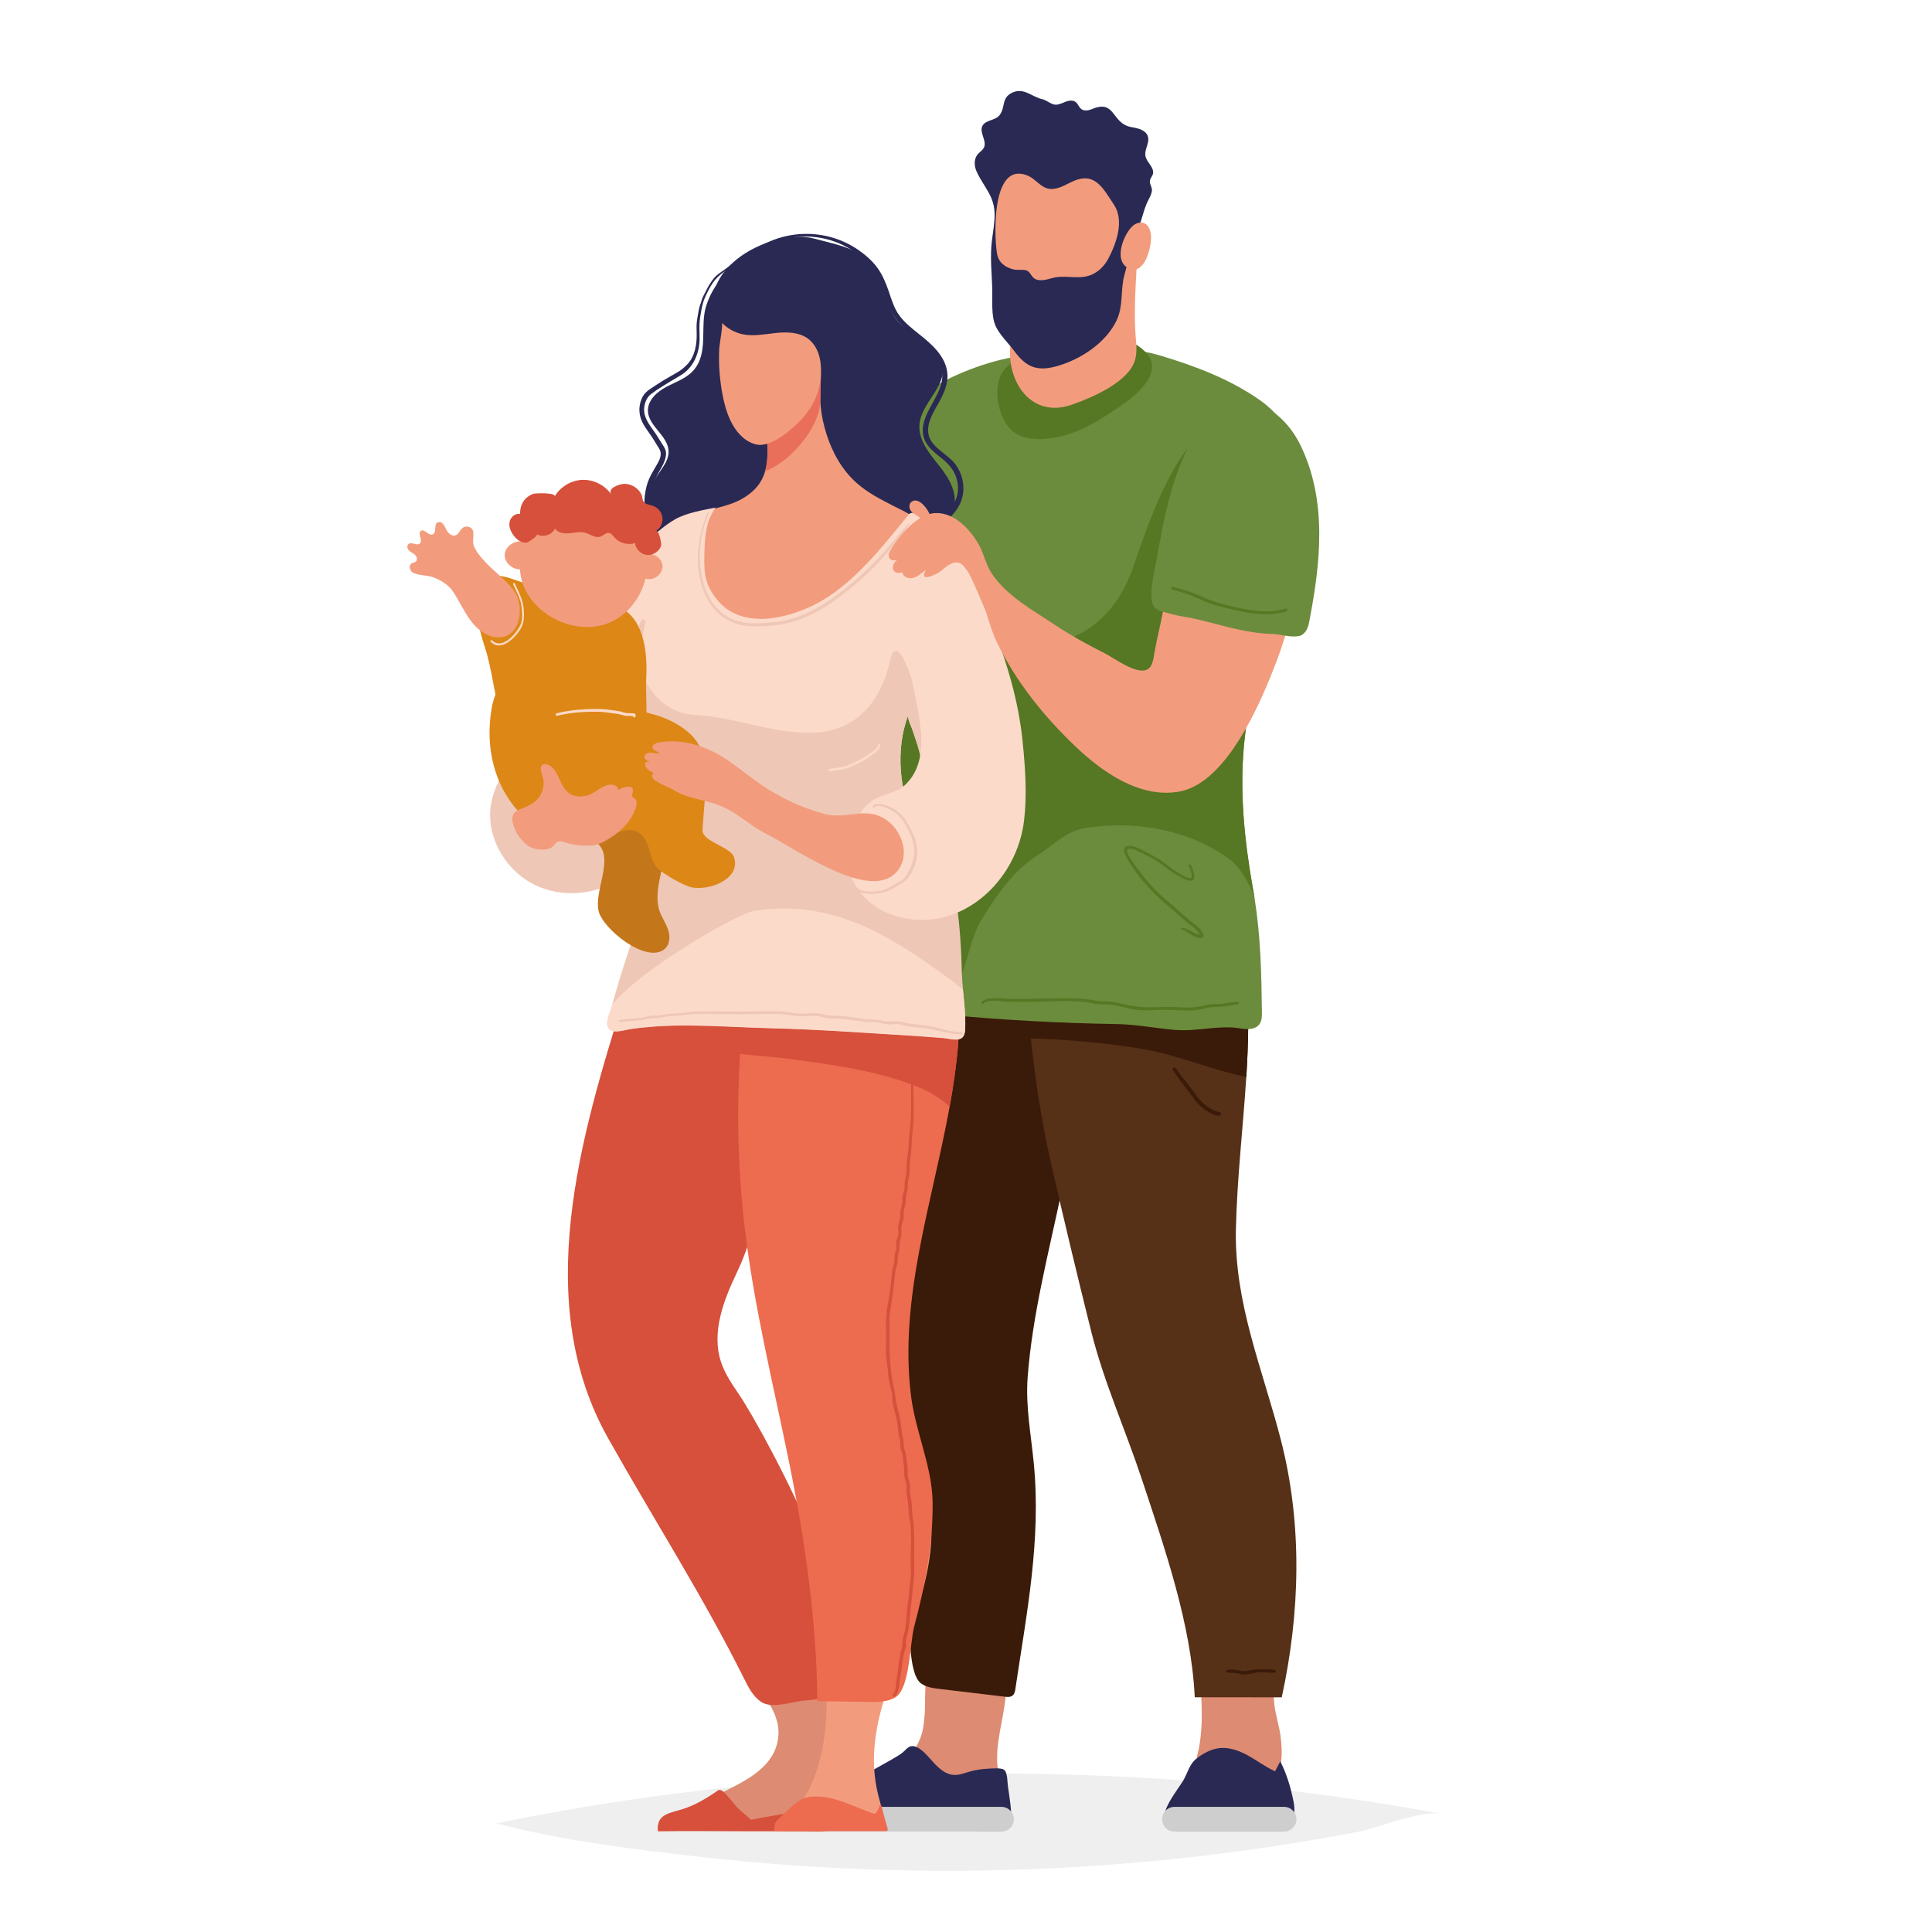 <svg xmlns="http://www.w3.org/2000/svg" xmlns:xlink="http://www.w3.org/1999/xlink" id="Layer_1" x="0px" y="0px" viewBox="0 0 300 300" style="enable-background:new 0 0 300 300;" xml:space="preserve"><style type="text/css">	.st0{fill:#EFEFEF;}	.st1{fill:#DD8B72;}	.st2{fill:#3A1A08;}	.st3{fill:#292954;}	.st4{fill:#CECECE;}	.st5{fill:#563017;}	.st6{fill:#6B8C3C;}	.st7{fill:#567723;}	.st8{fill:#F29C7D;}	.st9{fill:#EFC7B6;}	.st10{fill:#EA6F5B;}	.st11{fill:#D6503B;}	.st12{fill:#ED6B4E;}	.st13{fill:#FCDACA;}	.st14{fill:#DD8717;}	.st15{fill:#C4761A;}</style><g>	<path class="st0" d="M223.92,281.67c-3.38-0.63-9.73,2.14-13.19,2.8c-4.76,0.91-9.53,1.72-14.32,2.42   c-9.58,1.41-19.22,2.4-28.88,2.99c-19.33,1.16-38.76,0.68-58.01-1.46c-10.8-1.2-21.92-2.55-32.45-5.28   c36.5-7.59,75.85-9.51,112.95-6.15C201.39,278.01,212.71,279.57,223.92,281.67z"></path>	<g>		<g>			<path class="st1" d="M142.36,271.11c0.06-0.16,0.14-0.33,0.24-0.52c0.33-0.64,0.64-1.57,0.75-2.3c0.21-1.32,0.3-2.66,0.29-4     c-0.01-1.07,0.1-2.17,0.04-3.22c-0.1-1.69-0.64-3.23-0.42-4.95c0.24-1.89,1.24-3.79,2.97-4.58c1.31-0.59,2.8-0.49,4.23-0.38     c1.47,0.12,2.94,0.24,4.4,0.36c0.66,0.05,1.39,0.14,1.82,0.64c0.42,0.49,0.42,1.2,0.38,1.85c-0.2,3.68-0.57,7.36-1.11,11.02     c-0.5,3.34-1.59,6.94-0.9,10.32c0.38,1.81-0.16,1.27-1.32,1.07c-2.46-0.44-4.52,0.85-6.96-0.32c-1.28-0.62-2.36-1.57-3.42-2.55     C142.4,272.63,141.88,272.31,142.36,271.11z"></path>			<path class="st2" d="M158.02,140.65c0.19,0.08,0.38,0.16,0.56,0.25c5.45,2.51,7.66,9.11,8.43,14.63     c2.77,19.87-5.98,38.82-7.44,58.37c-0.33,4.46,0.53,8.9,0.96,13.35c1.15,12.01-1.11,23.21-2.86,34.98     c-0.05,0.38-0.13,0.79-0.42,1.04c-0.33,0.28-0.82,0.25-1.25,0.19c-3.36-0.4-6.72-0.8-10.08-1.2c-1.01-0.12-2.07-0.26-2.89-0.85     c-2.07-1.5-1.67-8.9-1.99-11.34c-0.6-4.59-1.2-9.17-1.8-13.76c-1.15-8.76-1.04-16.44-1.07-25.16     c-0.06-18.93-1.13-37.84-1.18-56.78c-0.01-4.7,0.19-9.94,3.55-13.22C144.77,136.98,152.96,138.48,158.02,140.65z"></path>			<path class="st3" d="M155.42,284.41c-10.88,0-21.77-0.05-32.65-0.06c-0.66,0-1.41-0.03-1.87-0.52c-2.11-2.22,6.66-4.97,8.04-5.62     c3.1-1.48,6.16-3.06,9.14-4.78c0.67-0.39,1.37-0.77,2-1.23c0.4-0.3,0.84-0.93,1.35-1.04c1.14-0.25,2.45,1.33,3.11,2.06     c0.98,1.11,2.12,2.32,3.59,2.39c0.79,0.04,1.54-0.25,2.3-0.48c0.98-0.29,1.99-0.44,3-0.49c0.56-0.02,2.05-0.19,2.51,0.19     c0.53,0.45,0.47,1.9,0.57,2.56c0.14,0.91,0.27,1.82,0.38,2.73c0.12,1.03,0.23,2.11-0.23,3.03     C156.39,283.72,155.95,284.12,155.42,284.41z"></path>			<path class="st4" d="M122.84,284.41h32.67c1.06,0,1.92-0.86,1.92-1.92l0,0c0-1.06-0.86-1.92-1.92-1.92h-32.67     c-1.06,0-1.92,0.86-1.92,1.92l0,0C120.92,283.55,121.78,284.41,122.84,284.41z"></path>			<path class="st1" d="M185.9,273.71c-0.25-0.63,0.18-1.72,0.28-2.26c0.21-1.22,0.34-2.45,0.4-3.68c0.16-3.18-0.29-6.36-0.16-9.55     c0.03-0.61,0.09-1.28,0.54-1.68c0.47-0.42,1.18-0.39,1.81-0.32c2.32,0.24,4.62,0.57,6.91,0.99c0.65,0.12,1.37,0.29,1.74,0.84     c0.26,0.39,0.29,0.89,0.3,1.36c0.05,1.78-0.03,3.64,0.18,5.4c0.19,1.55,0.7,3.07,0.92,4.62c0.26,1.82,0.71,6.61-1.91,6.91     c-1.74,0.2-2.47-0.74-3.76-1.61c-1.34-0.91-3.14-2.23-4.82-1.37c-0.36,0.18-0.66,0.46-1.01,0.64c-0.35,0.18-0.78,0.27-1.12,0.08     C186.06,273.98,185.96,273.86,185.9,273.71z"></path>			<path class="st5" d="M158.99,147.69c0.08,1.3,0.16,2.58,0.25,3.85c0.23,3.29,0.49,6.51,0.83,9.7c0.68,6.47,1.63,12.83,3.16,19.53     c1.98,8.67,4.05,17.33,6.21,25.96c1.98,7.93,5.3,15.21,7.87,22.98c3.54,10.69,7.68,22.53,8.21,33.84c4.5,0,9.01,0.01,13.51,0.01     c2.86-13.12,3.24-26.87-0.14-39.98c-2.82-10.94-7.24-21.22-6.98-32.71c0.18-7.93,1.11-15.74,1.61-23.6     c0.32-5.17,0.45-10.35,0.05-15.6c-0.04-0.55-0.09-1.11-0.15-1.66c-0.46-4.53-1.43-9.11-4.16-12.72     c-3.29-4.34-9.07-6.47-14.41-5.79c-0.04,0.01-0.08,0.01-0.12,0.01c-3.96,0.55-11.81,3.34-14.13,6.61     C158.7,140.8,158.78,144.39,158.99,147.69z"></path>			<path class="st3" d="M199.77,284.01c-0.2,0.16-0.41,0.29-0.64,0.4h-16.38c-0.74-0.17-1.37-0.49-1.72-1.03     c-1.24-1.95,1.93-5.48,2.82-7.11c0.59-1.09,0.9-2.36,1.87-3.14c0.96-0.77,2.17-1.46,3.4-1.65c1.61-0.26,3.23,0.32,4.66,1.11     c1.42,0.79,2.73,1.78,4.21,2.46c0.27-0.52,0.54-1.04,0.81-1.55c1,1.94,1.67,4.19,2.08,6.34c0.06,0.33,0.1,0.66,0.11,1     C201.01,282.03,200.68,283.26,199.77,284.01z"></path>			<path class="st4" d="M182.37,284.41h17.02c1.06,0,1.92-0.86,1.92-1.92l0,0c0-1.06-0.86-1.92-1.92-1.92h-17.02     c-1.06,0-1.92,0.86-1.92,1.92l0,0C180.45,283.55,181.31,284.41,182.37,284.41z"></path>			<g>				<path class="st2" d="M197.86,259.75c-0.7-0.01-1.39-0.08-2.09-0.08c-0.73-0.01-1.37,0.17-2.08,0.3c-0.34,0.06-0.66,0.03-1-0.03      c-0.4-0.08-0.79-0.16-1.2-0.18c-0.37-0.02-0.68,0.02-1.03-0.11c-0.14-0.05-0.14-0.23,0-0.28c1.12-0.42,2.29,0.34,3.43,0.05      c1.32-0.33,2.62-0.17,3.96-0.16C198.18,259.26,198.18,259.75,197.86,259.75L197.86,259.75z"></path>			</g>			<g>				<path class="st2" d="M153.6,259.34c-1.31-0.76-2.82-0.13-4.24-0.42c-0.62-0.13-1.18-0.39-1.83-0.38      c-0.68,0.01-1.28,0.39-1.96,0.4c-0.29,0-0.33-0.41-0.07-0.49c0.65-0.21,1.33-0.46,2.02-0.46c0.66-0.01,1.24,0.23,1.88,0.37      c1.52,0.33,3.05-0.32,4.48,0.51C154.21,259.03,153.92,259.52,153.6,259.34L153.6,259.34z"></path>			</g>			<path class="st2" d="M136.09,162.78c7.92-1.26,15.96-1.77,23.98-1.54c5.75,0.16,11.49,0.7,17.17,1.61     c5.25,0.85,10.92,3.27,16.29,4.39c0.32-5.17,0.45-10.35,0.05-15.6c-0.04-0.55-0.09-1.11-0.15-1.66c-0.29-0.1-0.59-0.19-0.88-0.27     c-3.99-1.13-8.22-1.05-12.37-0.84c-6.96,0.33-14.11,1.06-20.94,2.67C150.68,153.55,142.63,156.97,136.09,162.78z"></path>			<path class="st6" d="M200.81,76.36L200.81,76.36c-0.01,0.16-0.02,0.31-0.03,0.48c-0.31,5.71-1.53,11.26-2.93,16.78     c-1.86,7.36-4.01,14.68-4.7,22.25c-0.66,7.32,0.1,14.67,1.36,21.88c0.05,0.28,0.1,0.56,0.15,0.84c0.05,0.27,0.09,0.55,0.14,0.81     c0.96,6.07,1.07,11.52,1.15,17.76c0.01,0.65,0,1.35-0.38,1.87c-0.62,0.86-1.88,0.86-2.92,0.67c-3.16-0.59-6.78,0.51-10.16,0.23     c-3-0.25-6-0.86-9.01-0.91c-8.66-0.14-17.31-0.6-25.93-1.4c-6.94-0.64-14.37-3.12-15.87-10.95c-0.51-2.68,0.42-5.49,0.72-8.14     c0.51-4.39,0.16-8.71-0.05-13.11c-0.46-9.3,0.42-19.25-2.17-28.22c-2.45-8.47-2.78-16.4,1.74-24.38     c4.65-8.18,12.96-13.93,22-16.56c4.54-1.32,8.91-1.5,13.57-1.8c4.48-0.29,8.3-0.56,12.71,0.76c5.36,1.61,10.79,3.65,15.4,6.89     C200.95,65.9,201.13,70.13,200.81,76.36z"></path>			<g>				<path class="st2" d="M182.59,165.89c0.96,1.43,2.12,2.7,3.1,4.11c0.83,1.19,2.2,2.44,3.69,2.69c0.38,0.06,0.22,0.63-0.16,0.57      c-1.36-0.23-2.87-1.35-3.67-2.45c-1.13-1.56-2.37-3.04-3.43-4.65C181.93,165.87,182.4,165.61,182.59,165.89L182.59,165.89z"></path>			</g>			<g>				<path class="st7" d="M192.14,155.97c-0.72,0.08-1.43,0.21-2.14,0.31c-0.68,0.09-1.35,0.05-2.02,0.12      c-0.65,0.07-1.26,0.3-1.9,0.4c-0.63,0.1-1.26,0.12-1.89,0.11c-1.33-0.02-2.64-0.15-3.96-0.1c-1.33,0.05-2.66,0.16-3.97-0.03      c-1.44-0.21-2.85-0.79-4.3-0.81c-0.62-0.01-1.21,0.03-1.82-0.1c-0.76-0.16-1.51-0.29-2.28-0.34c-2.75-0.21-5.53,0.03-8.28,0.04      c-1.29,0-2.58,0.01-3.87-0.08c-0.89-0.07-2.34-0.32-3.04,0.38c-0.14,0.14-0.4-0.05-0.28-0.21c0.44-0.58,1.24-0.64,1.91-0.66      c0.89-0.02,1.77,0.11,2.66,0.11c2.95,0.01,5.88-0.1,8.83-0.1c1.35-0.01,2.7,0.05,4.02,0.32c0.83,0.17,1.57,0.15,2.41,0.18      c0.72,0.03,1.41,0.24,2.11,0.39c1.48,0.33,2.86,0.55,4.38,0.51c1.36-0.04,2.7-0.1,4.05-0.02c0.79,0.04,1.59,0.09,2.38,0.05      c0.82-0.04,1.56-0.27,2.36-0.42c0.69-0.13,1.4-0.08,2.1-0.14c0.86-0.09,1.71-0.26,2.56-0.36      C192.42,155.5,192.42,155.94,192.14,155.97L192.14,155.97z"></path>			</g>			<path class="st7" d="M200.81,76.36L200.81,76.36c-0.01,0.16-0.02,0.31-0.03,0.48c-0.31,5.71-1.53,11.26-2.93,16.78     c-1.86,7.36-4.01,14.68-4.7,22.25c-0.66,7.32,0.1,14.67,1.36,21.88c0.05,0.28,0.1,0.56,0.15,0.84c0.05,0.27,0.09,0.55,0.14,0.81     c-0.71-2.21-2.36-4.81-3.66-5.8c-2.05-1.56-4.35-2.77-6.77-3.64c-4.88-1.75-10.23-2.18-15.35-1.47     c-3.57,0.49-5.06,2.52-7.87,4.29c-0.01,0-0.01,0.01-0.01,0.01c-1.89,1.18-3.49,2.74-4.91,4.48c-1.48,1.8-2.75,3.79-3.96,5.8     c-2.11,3.51-2.35,9.79-5.49,12.42c-2.77,2.32-3.71-2.41-4.5-4.75c-4.34-12.93-9.49-26.44-5.51-40.37     c1.24-4.33,3.54-8.83,7.71-10.53c6.44-2.62,13.41,1.91,20.05-0.12c5.77-1.76,9.29-5.78,11.3-11.3c2.3-6.31,8.65-27.78,18.47-21.9     C198.01,68.74,199.93,72.3,200.81,76.36z"></path>			<g>				<path class="st7" d="M184.94,134.33c0.18,0.44,0.98,2.19,0.12,2.41c-0.58,0.14-1.41-0.38-1.89-0.64      c-0.62-0.33-1.24-0.71-1.8-1.15c-1.05-0.83-2.11-1.52-3.31-2.13c-0.42-0.21-0.85-0.42-1.28-0.61c-0.4-0.17-0.98-0.48-1.44-0.42      c-0.92,0.12,0.33,1.71,0.59,2.09c1.56,2.34,3.4,4.44,5.57,6.23c1.13,0.93,2.19,1.95,3.32,2.88c0.75,0.62,1.86,1.28,2.1,2.29      c0.03,0.14-0.04,0.27-0.18,0.31c-1.13,0.35-2.23-0.99-3.24-1.29c-0.16-0.05-0.1-0.28,0.07-0.25c0.5,0.08,0.94,0.32,1.38,0.54      c0.46,0.23,1.11,0.67,1.65,0.51c-0.06,0.1-0.12,0.21-0.18,0.31c-0.23-0.96-1.45-1.62-2.15-2.22c-1.05-0.9-2.06-1.86-3.14-2.74      c-2.15-1.76-4-3.85-5.51-6.18c-0.42-0.65-2.09-3.01-0.2-2.93c0.85,0.03,1.74,0.56,2.49,0.93c1.03,0.52,2.04,1.07,2.97,1.77      c0.81,0.62,1.57,1.22,2.46,1.72c0.42,0.23,0.91,0.52,1.39,0.59c0.44,0.07,0.32-0.3,0.27-0.69c-0.06-0.44-0.25-0.84-0.42-1.24      C184.52,134.22,184.85,134.13,184.94,134.33L184.94,134.33z"></path>			</g>			<g>				<path class="st7" d="M178.18,55.02c2.45,3.05-2.02,6.57-4.2,8.04c-3.51,2.37-6.61,4.41-10.93,5c-1.98,0.27-4.17,0.18-5.73-1.05      c-2.26-1.78-3.21-6.51-1.79-9c0.64-1.12,1.96-1.9,2.91-2.75c2.53-2.27,6.07-2.86,9.34-3.25      C171.08,51.59,175.94,52.23,178.18,55.02z"></path>				<g>					<path class="st8" d="M176.44,53.44c0.05,0.8,0.04,1.59-0.16,2.36c-0.94,3.52-6.76,5.96-9.81,7.03       c-6.8,2.41-10.73-4.48-9.37-10.42c0.79-3.46,2.93-6.47,5.28-9.14c2.03-2.3,4.26-4.41,6.16-6.82c1.67-2.11,2.42-5.11,4.77-6.66       c3.07-2.02,3.47,4.74,3.43,6.38c-0.12,5.47-0.81,10.76-0.38,16.28C176.4,52.79,176.42,53.12,176.44,53.44z"></path>					<path class="st3" d="M153.94,30.77c0.28,0.68,0.47,1.44,0.5,2.34c0.03,1.4-0.23,2.8-0.41,4.19c-0.33,2.64-0.01,5.13,0.05,7.76       c0.04,1.72-0.19,4.01,0.54,5.61c0.61,1.33,2.01,2.66,2.9,3.87c0.78,1.07,1.74,2.07,3,2.47c1.2,0.38,2.51,0.16,3.72-0.19       c3.59-1.04,7.5-3.58,9.16-7.1c1.05-2.23,0.57-4.67,1.18-6.95c0.7-2.62,1.36-5.24,2.34-7.77c0.5-1.28,0.74-2.69,1.39-3.92       c0.23-0.44,0.46-0.88,0.55-1.37c0.1-0.61-0.36-1.06-0.31-1.6c0.03-0.46,0.48-0.79,0.51-1.28c0.05-0.97-1.03-1.66-1.2-2.62       c-0.18-1.01,0.68-2.02,0.39-3.01c-0.29-0.96-1.46-1.28-2.45-1.44c-3.31-0.51-2.47-4.4-6.24-2.82       c-0.55,0.23-1.24,0.34-1.69-0.03c-0.35-0.29-0.48-0.78-0.83-1.06c-0.41-0.32-1.01-0.26-1.5-0.08       c-0.49,0.18-0.96,0.44-1.49,0.49c-0.74,0.06-1.46-0.69-2.21-0.86c-1.63-0.36-2.84-1.84-4.62-1.03       c-1.79,0.81-1.04,2.3-2.03,3.54c-0.67,0.83-2.19,0.7-2.65,1.66c-0.5,1.03,0.74,2.3,0.25,3.34c-0.21,0.43-0.66,0.68-0.97,1.05       c-0.59,0.7-0.57,1.75-0.21,2.58C152.31,28.16,153.33,29.31,153.94,30.77z"></path>					<path class="st8" d="M155,30.94c0.6-2.77,1.94-4.83,4.67-3.63c1.08,0.48,1.8,1.61,2.94,1.94c1.2,0.35,2.43-0.32,3.55-0.89       c3.75-1.91,4.97,0.64,6.83,3.45c1.62,2.47,0.36,5.98-0.89,8.35c-0.64,1.22-1.72,2.26-3.04,2.66c-1.92,0.58-3.81-0.2-5.79,0.39       c-0.71,0.21-1.46,0.4-2.18,0.24c-0.92-0.21-0.94-1.05-1.57-1.4c-0.46-0.26-1.52-0.07-2.08-0.2c-1.34-0.32-2.38-1.04-2.62-2.47       C154.57,38,154.34,34.03,155,30.94z"></path>					<path class="st8" d="M175.9,35.07c0.49-0.43,1.21-0.66,1.8-0.4c0.71,0.32,0.98,1.2,1.03,1.98c0.1,1.67-0.99,6.25-3.51,5       C172.84,40.47,174.46,36.35,175.9,35.07z"></path>				</g>			</g>		</g>		<g>			<path class="st9" d="M146.39,122.04c0.72-0.08,1.41-0.37,2.15-0.38c0.4-0.01,0.7,0.12,1.05,0.27c0.26,0.1,0.53,0.18,0.8,0.08     c0.14-0.05,0.12-0.26-0.03-0.27c-0.66-0.05-1.2-0.44-1.88-0.41c-0.71,0.03-1.38,0.3-2.08,0.38     C146.18,121.74,146.18,122.07,146.39,122.04L146.39,122.04z"></path>		</g>		<g>			<path class="st9" d="M148.96,122.27c-0.42,0.11-0.83,0.22-1.26,0.32c-0.2,0.05-0.38,0.08-0.55,0.18     c-0.14,0.08-0.26,0.22-0.4,0.29c-0.23,0.12-0.55,0.11-0.8,0.18c-0.26,0.08-0.51,0.19-0.68,0.4c-0.09,0.11-0.1,0.21-0.04,0.33     c0.27,0.61,1.46,0.6,2,0.69c0.46,0.08,0.87,0.25,1.29,0.44c0.29,0.14,0.55,0.3,0.79,0.53c0.2,0.18,0.39,0.34,0.65,0.41     c0.27,0.08,0.42-0.29,0.18-0.44c-0.26-0.16-0.43-0.39-0.66-0.57c-0.18-0.15-0.4-0.27-0.62-0.38c-0.38-0.19-0.8-0.39-1.22-0.49     c-0.37-0.08-0.75-0.12-1.12-0.18c-0.21-0.03-0.71-0.08-0.81-0.29c-0.01,0.11-0.03,0.23-0.04,0.33c0.33-0.42,0.93-0.24,1.35-0.48     c0.15-0.09,0.25-0.24,0.41-0.32c0.15-0.08,0.33-0.11,0.49-0.15c0.4-0.1,0.79-0.2,1.18-0.31     C149.44,122.71,149.3,122.18,148.96,122.27L148.96,122.27z"></path>		</g>		<g>			<path class="st9" d="M146.29,126.32c-0.38,0.16-0.77,0.3-1.18,0.4c-0.14,0.03-0.21,0.24-0.09,0.33c0.48,0.38,1.1,0.38,1.62,0.66     c0.46,0.25,0.83,0.86,1.39,0.87c0.08,0,0.14-0.12,0.08-0.18c-0.4-0.33-0.78-0.72-1.22-0.99c-0.49-0.29-1.13-0.28-1.59-0.64     c-0.03,0.11-0.05,0.22-0.09,0.33c0.42-0.1,0.83-0.24,1.23-0.4C146.71,126.58,146.56,126.21,146.29,126.32L146.29,126.32z"></path>		</g>		<g>			<path class="st9" d="M147.3,114.9c-0.44,0.12-2.49,0.32-2.1,1.17c0.29,0.64,1.63,0.71,2.19,0.85c0.7,0.17,1.4,0.42,2.08,0.66     c0.66,0.23,1.41,0.5,1.91,1.01c0.18,0.18,0.54,0.71,0.27,0.92c-0.3,0.22-1.21,0-1.56-0.01c-1.11-0.03-2.17,0.28-3.29,0.22     c-0.42-0.03-0.7,0.02-1.09,0.16c-0.45,0.16-0.89,0.01-1.33,0.2c-0.16,0.07-0.14,0.32,0,0.4c0.7,0.39,1.44,0.23,2.2,0.21     c1.03-0.04,2.13,0.28,3.14,0.5c0.94,0.21,1.85,0.43,2.73,0.85c0.66,0.31,1.48,0.59,1.8,1.31c0.1,0.22,0.41,0.05,0.37-0.16     c-0.13-0.68-0.81-1.03-1.38-1.3c-0.77-0.37-1.54-0.71-2.37-0.92c-1.06-0.27-2.15-0.49-3.23-0.66c-0.46-0.07-0.89-0.1-1.35-0.07     c-0.57,0.04-1.13,0.14-1.67-0.16c0,0.13,0,0.26,0,0.4c0.36-0.16,0.79-0.01,1.18-0.14c0.62-0.21,1.05-0.12,1.68-0.12     c1.02-0.01,1.98-0.31,3.01-0.25c0.56,0.03,1.6,0.25,1.67-0.52c0.05-0.5-0.2-0.92-0.55-1.25c-0.9-0.82-2.25-1.18-3.38-1.57     c-0.54-0.18-1.11-0.29-1.65-0.44c-0.23-0.07-0.61-0.14-0.79-0.29c-0.06-0.05-0.08-0.03-0.05,0.07c0.06-0.03,0.12-0.07,0.18-0.09     c0.51-0.08,1.05-0.26,1.56-0.38C147.82,115.38,147.67,114.81,147.3,114.9L147.3,114.9z"></path>		</g>		<g>			<path class="st9" d="M76.1,126.25c-0.12,4.65,2.82,9.18,7.01,11.19c4.2,2.02,9.42,1.54,13.32-1c2.46-1.61,4.53-4.39,4.02-7.29     c-0.36-2.07-1.93-3.7-3.52-5.08c-2.93-2.56-9-8.06-13.18-7.89C79.29,116.37,76.19,122.34,76.1,126.25z"></path>			<path class="st3" d="M106.83,83.45c0.96,0.21,1.95,0.31,2.98,0.46c1.2,0.17,2.32,0.78,3.49,0.93c3.21,0.4,4.67-3.91,5.64-6.3     c3.02-7.43,3.7-15.55,4.11-23.48c0.22-4.2,1.68-11.67-3.12-13.96c-1.07-0.51-2.32-0.57-3.49-0.35c-3.48,0.64-5.77,3.55-6.79,6.77     c-1.02,3.23,0.46,7.29-2.01,10.04c-1.1,1.22-2.75,1.76-4.2,2.53s-2.88,2.08-2.83,3.72c0.07,2.34,3.03,3.79,3.2,6.13     c0.14,2.03-1.86,3.52-2.6,5.42c-1.06,2.71,0.75,5.88,3.31,7.26C105.28,83.03,106.05,83.28,106.83,83.45z"></path>			<g>				<path class="st3" d="M114.53,40.37c-0.69,0.48-1.34,1-2.02,1.49c-0.55,0.4-1.2,0.79-1.64,1.32c-0.47,0.57-0.87,1.23-1.2,1.89      c-0.16,0.33-0.33,0.66-0.5,0.98c-0.19,0.38-0.25,0.76-0.4,1.15c-0.29,0.74-0.36,1.56-0.51,2.33c-0.14,0.77-0.1,1.57-0.08,2.34      c0.03,1.58-0.27,3.42-1.38,4.62c-0.51,0.55-1,0.98-1.67,1.35c-0.73,0.41-1.45,0.84-2.17,1.26c-0.66,0.4-1.28,0.83-1.93,1.25      c-0.57,0.36-1.07,0.84-1.35,1.47c-0.63,1.39-0.49,2.83,0.26,4.12c0.38,0.66,0.86,1.26,1.28,1.9c0.4,0.59,0.74,1.22,1.13,1.82      c0.48,0.75,0.18,1.52-0.22,2.26c-0.44,0.8-0.94,1.54-1.31,2.38c-0.37,0.81-0.57,1.68-0.68,2.56c-0.31,2.25,0.52,4.73,2.04,6.38      c0.27,0.29,0.58,0.57,0.96,0.68c0.38,0.11,0.86-0.01,1.05-0.36c0.17-0.31,0.08-0.7-0.08-1.03c-0.42-0.91-1.19-1.59-1.85-2.35      c-1.41-1.63-1.5-3.58-0.64-5.51c0.33-0.73,0.71-1.41,1.11-2.1c0.35-0.62,0.65-1.32,0.69-2.04c0.03-0.59-0.25-1.08-0.57-1.54      c-0.4-0.59-0.74-1.22-1.15-1.81c-0.89-1.27-1.93-2.49-1.63-4.14c0.13-0.73,0.44-1.41,1.05-1.87c0.6-0.45,1.24-0.88,1.88-1.27      c0.69-0.41,1.35-0.85,2.05-1.24c0.6-0.34,1.18-0.68,1.67-1.17c1.04-1.02,1.59-2.3,1.82-3.72c0.12-0.73,0.1-1.45,0.08-2.19      c-0.03-0.83-0.02-1.62,0.12-2.45c0.15-0.91,0.29-1.86,0.64-2.72c0.34-0.85,0.79-1.71,1.29-2.47c0.48-0.71,1.06-1.22,1.75-1.73      c0.74-0.54,1.46-1.14,2.2-1.68C114.75,40.46,114.64,40.3,114.53,40.37z"></path>			</g>			<g>				<path class="st3" d="M115.79,40.23c4.31-3.85,10.79-4.65,15.84-1.78c1.31,0.74,2.54,1.72,3.53,2.86      c0.87,1.01,1.46,2.17,1.91,3.42c0.44,1.22,0.77,2.51,1.35,3.66c0.6,1.19,1.54,2.16,2.54,3.02c1.87,1.62,4.28,3.09,5.12,5.55      c1.08,3.15-1.87,5.74-2.62,8.6c-0.3,1.14-0.23,2.32,0.42,3.33c0.57,0.9,1.45,1.56,2.27,2.21c0.99,0.79,1.83,1.67,2.28,2.88      c0.41,1.11,0.45,2.36,0.03,3.49c-0.53,1.37-1.7,2.28-2.51,3.46c-0.77,1.13-1.06,2.42-1.05,3.78c0.01,1.39,0.31,2.75,0.49,4.13      c0.19,1.53,0.13,2.95-0.41,4.4c-0.11,0.29-0.21,0.62-0.37,0.89c-0.18,0.29-0.4,0.51-0.55,0.82c-0.23,0.51,0.55,0.89,0.79,0.38      c0.14-0.3,0.38-0.53,0.55-0.82c0.18-0.3,0.28-0.65,0.4-0.97c0.28-0.74,0.49-1.51,0.55-2.31c0.11-1.43-0.14-2.84-0.35-4.24      c-0.21-1.41-0.41-2.93,0.04-4.31c0.49-1.5,1.77-2.43,2.61-3.7c1.4-2.12,1.2-4.87-0.3-6.89c-1.29-1.74-4.22-2.75-4.24-5.23      c-0.01-1.61,0.97-3.08,1.72-4.44c0.75-1.38,1.44-2.9,1.27-4.51c-0.27-2.62-2.46-4.5-4.39-6.03c-1.09-0.87-2.21-1.75-3.05-2.88      c-0.85-1.14-1.23-2.54-1.69-3.86c-0.43-1.22-0.92-2.43-1.68-3.49c-0.85-1.19-2.02-2.18-3.23-2.99      c-4.79-3.18-11.15-3.12-15.9,0.14c-0.55,0.38-1.06,0.79-1.54,1.24C115.48,40.14,115.67,40.34,115.79,40.23L115.79,40.23z"></path>			</g>			<path class="st3" d="M110.86,47.74c0.64,4.04,5.67,4.7,9.05,4.34c0.69-0.08,1.38-0.17,2.07-0.23c0.6-0.05,1.28-0.14,1.85,0.11     c1.05,0.47,1.97,1.25,2.6,2.23c1.06,1.65,1.07,3.63,0.94,5.51c-0.14,2.04-0.36,4.09-0.31,6.14c0.04,2.04,0.37,4.07,1.26,5.93     c1.69,3.51,4.7,6.29,7.71,8.69c1.57,1.26,3.26,2.39,4.69,3.81c1.77,1.76,3.38,3.94,4.37,6.25c0.18-1.2,0.09-2.52-0.05-3.72     c-0.13-1.04-0.45-2.23-0.07-3.24c0.65-1.72,2.43-2.82,3.05-4.54c0.83-2.3-0.64-4.76-2.17-6.67c-1.52-1.91-3.28-4.02-3.08-6.46     c0.28-3.27,4.05-5.72,3.63-8.98c-0.23-1.83-1.76-3.21-3.29-4.24c-1.53-1.03-3.24-1.95-4.23-3.51c-0.96-1.51-1.1-3.39-1.69-5.08     c-1.8-5.21-6.2-5.82-10.76-7.03c-4.03-1.07-9.55,0.94-12.57,3.68C111.29,43.04,110.49,45.46,110.86,47.74z"></path>			<path class="st8" d="M141.15,88.45c-4.5,6.7-13.63,10.2-18.93,16.49c-3.04,3.61-7.03,7.28-11.73,6.84     c-4.61-0.43-8-4.92-8.75-9.49c-0.69-4.21,1.22-7.8,1.15-11.83c-0.04-2.5-1.44-4.22-0.17-6.8c2.17-4.43,7.93-4.03,11.82-5.85     c1.57-0.74,3.01-1.87,3.79-3.41c0.19-0.38,0.35-0.78,0.47-1.19c0.3-1,0.4-2.09,0.39-3.23c-0.03-2.82-0.78-5.94-1.07-8.73     c-0.1-0.94-0.14-1.85-0.09-2.7c0.01-0.1,0.01-0.21,0.03-0.3c0.16-1.39,0.7-2.76,1.46-3.93c0.62-0.96,1.54-2.07,2.73-2.28     c1.3-0.23,2.35,0.93,2.77,2.04c0.29,0.77,0.91,1.26,1.35,1.94c0.32,0.49,0.58,1,0.77,1.56c0.2,0.56,0.27,0.94,0.25,1.56     c-0.02,1.31-0.08,2.61,0.04,3.91c0.14,1.5,0.46,2.95,0.92,4.39c0.9,2.85,2.42,5.55,4.65,7.54c1.72,1.54,3.81,2.6,5.87,3.65     c2.09,1.07,3.94,1.66,4.32,4.26C143.46,84.82,142.34,86.97,141.15,88.45z"></path>			<path class="st10" d="M124.36,68.93c-0.68,0.82-1.41,1.54-2.1,2.13c-0.85,0.71-2.13,1.62-3.47,2.14c0.3-1,0.4-2.09,0.39-3.23     c-0.03-2.82-0.78-5.94-1.07-8.73c0.05-0.07,0.09-0.14,0.14-0.2c1.72-2.56,4.03-4.18,7.18-4.25c0.68-0.01,1.46,0.09,1.82,0.66     c0.25,0.38,0.24,0.87,0.21,1.33c-0.08,1.79,0.11,3.7-0.41,5.43C126.52,65.95,125.52,67.54,124.36,68.93z"></path>			<path class="st8" d="M124.72,64.82c-1.41,1.61-4.95,4.78-7.31,4.19c-0.81-0.2-1.55-0.61-2.16-1.17     c-2.14-1.95-2.88-5.19-3.29-7.93c-0.01-0.03-0.01-0.08-0.01-0.11c-0.1-0.68-0.17-1.35-0.22-2.01c-0.05-0.64-0.08-1.27-0.08-1.91     c-0.01-0.62,0.01-1.23,0.04-1.85c0.02-0.44,0.61-3.7,0.4-3.92c0.87,0.91,2.02,1.54,3.25,1.8c1.71,0.35,3.46-0.03,5.19-0.21     s3.63-0.12,5.01,0.94c1.13,0.88,1.73,2.32,1.88,3.75C127.76,59.57,126.83,62.42,124.72,64.82z"></path>			<g>				<path class="st9" d="M106.71,81.17c-0.42,0.65-0.98,1.17-1.31,1.88c-0.32,0.69-0.57,1.38-0.79,2.1      c-0.24,0.8-0.42,1.61-0.62,2.42c-0.15,0.62-0.27,1.43-0.68,1.94c0.1,0.03,0.19,0.05,0.28,0.08c-0.01-0.08-0.03-0.15-0.05-0.23      c-0.03-0.1-0.17-0.1-0.21,0c-0.02,0.08-0.05,0.15-0.07,0.23c-0.04,0.13,0.13,0.28,0.25,0.19c0.4-0.31,0.51-1.02,0.63-1.48      c0.2-0.83,0.33-1.67,0.55-2.49c0.24-0.85,0.49-1.68,0.84-2.49c0.34-0.77,0.9-1.34,1.35-2.04      C106.98,81.16,106.78,81.05,106.71,81.17L106.71,81.17z"></path>			</g>			<g>				<path class="st9" d="M110.35,79.53c-0.58,1.32-1.02,2.75-1.27,4.17c-0.24,1.35-0.32,2.73-0.22,4.09      c0.2,2.58,1.04,5.27,2.95,7.11c0.95,0.92,2.14,1.57,3.42,1.89c1.04,0.27,2.13,0.31,3.19,0.27c0.99-0.04,2-0.11,2.99-0.25      c3.9-0.57,7.33-2.77,10.35-5.17c1.85-1.46,3.58-3.03,5.16-4.77c0.78-0.86,1.54-1.74,2.26-2.65c0.74-0.93,1.49-1.85,2.14-2.84      c0.05-0.08-0.06-0.16-0.13-0.1c-1.37,1.46-2.6,3.06-3.95,4.54c-1.35,1.48-2.78,2.9-4.31,4.21c-2.88,2.45-6.07,4.81-9.75,5.88      c-0.91,0.26-1.83,0.44-2.77,0.52c-1.05,0.09-2.1,0.18-3.15,0.17c-1.59-0.03-3.12-0.42-4.41-1.35c-2.1-1.5-3.17-4.05-3.56-6.52      c-0.23-1.46-0.24-2.97-0.07-4.44c0.09-0.72,0.22-1.44,0.42-2.13c0.23-0.84,0.51-1.72,0.85-2.51      C110.54,79.52,110.4,79.43,110.35,79.53L110.35,79.53z"></path>			</g>			<path class="st1" d="M116.77,231.61c-1.13-0.41-2.34-0.54-3.53-0.28c-2.68,0.59-4.63,3.11-5.21,5.79     c-0.57,2.68,0.01,5.49,0.95,8.06c1.8,4.94,4.86,9.32,7.14,14.06c1.75,3.63,5.47,6.62,4.65,11.05c-0.83,4.5-5.59,6.5-9.25,8.36     c-1.73,0.87-3.54,1.59-5.28,2.2c-2.04,0.72-4.33,0.7-4.09,3.46h26.22c0.07-0.05,0.11-0.13,0.12-0.22c0.07-0.96-0.08-2-0.16-2.92     c-0.29-3.53-0.76-7.48-0.05-10.98c0.53-2.62,1.33-4.39,1.15-7.18c-0.46-7.11-3.01-14.17-5.19-20.89     c-0.87-2.7-1.78-5.46-3.57-7.66C119.67,233.2,118.29,232.16,116.77,231.61z"></path>			<path class="st11" d="M126.92,284.4c-0.72,0.01-1.55-0.05-2.42-0.05h-8.95c-4.46,0-8.94-0.08-13.38,0.01     c-0.27-2.82,2.03-2.79,4.09-3.51c1.7-0.59,3.27-1.51,4.76-2.51c0.45-0.3,0.57-0.53,1.02-0.32c0.36,0.17,0.74,0.7,1.02,0.98     c0.61,0.63,1.11,1.43,1.76,2c0.59,0.53,1.21,1.03,1.8,1.59c4.09-0.83,8.23-1.46,12.38-1.89     C130.11,283.95,128.92,284.4,126.92,284.4z"></path>			<path class="st11" d="M121.03,162.2c0.12,4.29,0.65,8.11-0.44,12.53c-1.96,7.94-2.67,15.51-6.22,22.98     c-2.05,4.3-3.9,9.19-2.43,13.72c0.59,1.82,1.67,3.42,2.75,5c3.98,5.87,23.48,41.57,14.02,46.78c-1.15,0.64-2.5,0.74-3.81,0.85     c-2.02,0.16-5,1.38-6.75,0.18c-1.22-0.83-1.93-2.21-2.58-3.53c-6.4-12.83-14.09-24.83-21.13-37.36     c-11.95-21.24-4.33-46.77,2.55-68.69c1.44-4.57,3.16-9.31,6.77-12.46c4.46-3.9,11.54-3.77,14.84,1.39     c2.95,4.62,2.47,11.49,2.43,16.72C121.01,160.95,121.01,161.58,121.03,162.2z"></path>			<g>				<path class="st8" d="M137.76,227.8c-0.29-0.05-0.6-0.09-0.92-0.12c-2.8-0.23-5.68,1.07-7.35,3.34      c-1.67,2.28-2.06,5.23-2.29,8.05c-0.87,11.03,2.8,22.92,0.25,33.63c-0.35,1.46-0.84,2.88-1.41,4.27      c-0.53,1.28-1.35,2.28-1.95,3.53c-0.44,0.9-0.69,1.93-0.52,2.91c0.19,1.16,2.69,0.68,3.62,0.68c1.54,0,3.1,0,4.64,0      c0.44,0,5.17,0.35,5.33,0c0.64-1.38-0.42-3.41-1-6.29c-0.01-0.04-0.02-0.08-0.03-0.12c-1.87-9.52,2.92-18.23,5.99-26.92      C144.45,244.14,147.95,229.49,137.76,227.8z"></path>				<path class="st12" d="M137.24,281.85c-0.05-0.21-0.12-0.41-0.17-0.62c-0.1-0.34-0.16-0.74-0.31-1.06      c-0.14,0.05-0.23,0.38-0.29,0.51c-0.1,0.2-0.2,0.39-0.3,0.59c-0.15,0.3-0.27,0.44-0.64,0.31c-2.57-0.89-5.04-2.26-7.78-2.56      c-1.18-0.13-2.52-0.11-3.53,0.53c-1,0.64-1.87,1.49-2.73,2.32c-0.24,0.23-0.46,0.46-0.71,0.68c-0.25,0.22-0.44,0.51-0.49,0.83      c-0.01,0.08-0.12,0.96-0.03,0.96c0.1,0,0.21,0,0.31,0c0.83,0,1.67,0,2.49,0c1.36,0,2.72,0,4.08,0c1.52,0,3.03,0,4.55,0      c1.31,0,2.61,0,3.92,0c0.46,0,0.92,0,1.37,0c0.16,0,0.32,0,0.48,0c0.32,0,0.46-0.08,0.36-0.43c-0.08-0.24-0.14-0.48-0.21-0.72      C137.49,282.76,137.36,282.31,137.24,281.85z"></path>			</g>			<path class="st12" d="M149.02,156.22v0.12c0,0.44-0.01,0.89-0.01,1.33c-0.01,0.89-0.05,1.77-0.1,2.65     c-0.03,0.56-0.07,1.11-0.12,1.67c-0.26,3.29-0.74,6.57-1.33,9.85c-2.71,14.93-7.87,29.81-6,44.89c0.68,5.54,3.25,10.89,3.35,16.4     c0.12,6.46-1.18,13.22-2.85,19.42c-0.7,2.6-0.64,9.67-2.94,11.02c-1.22,0.72-2.71,0.72-4.13,0.7c-2.67-0.03-5.32-0.08-7.98-0.11     c-0.09-12.33-1.9-24.86-4.35-36.95c-2.48-12.26-5.52-24.44-6.96-36.88c-1.03-8.86-1.22-17.8-0.69-26.7     c0.66-10.9,2.43-21.74,5.15-32.32c0.36-1.41,0.76-2.85,1.28-4.22c0.79-2.05,1.85-3.96,3.5-5.39c6.03-5.25,13.55,2.23,17.07,6.97     c0.01,0.01,0.03,0.03,0.03,0.05c0.49,0.65,0.94,1.33,1.36,2.02c0.42,0.68,0.81,1.39,1.18,2.1c0.36,0.7,0.68,1.41,0.99,2.15     c1.42,3.39,2.32,7.06,2.86,10.83c0.15,1.06,0.27,2.13,0.37,3.2c0.08,0.92,0.14,1.84,0.19,2.76c0.01,0.16,0.01,0.31,0.02,0.46     c0.01,0.12,0.01,0.25,0.02,0.38C149,153.82,149.02,155.03,149.02,156.22z"></path>			<path class="st11" d="M149.02,156.22v0.12c0,0.44,0,0.89-0.01,1.33c-0.01,0.49-0.02,0.99-0.03,1.48     c-0.01,0.17-0.01,0.35-0.01,0.52c-0.01,0.22-0.03,0.44-0.05,0.65c-0.05,0.56-0.14,1.1-0.12,1.67c-0.26,3.29-0.74,6.57-1.33,9.85     c-1.33-1.2-2.86-2.18-4.46-2.86c-2.19-0.93-4.47-1.65-6.79-2.22c-4.37-1.09-8.95-1.68-13.34-2.3c-2.66-0.37-5.33-0.47-7.97-0.83     c-0.81-0.11-1.61-0.25-2.41-0.42c-1.81-0.4-3.35-1.46-4.65-2.95c-2.28-2.6-3.87-6.5-5-10.46c-0.98-3.4-1.62-6.84-2.08-9.53     c-0.21-1.22-0.34-2.48-0.29-3.72c0.01-0.4,0.05-0.8,0.11-1.19c0.1-0.67,0.26-1.33,0.51-1.96c1.64-4.23,5.15-3.57,8.71-4.16     c3.85-0.64,7.69-1.47,11.55-2.14c0.69-0.12,1.37-0.23,2.06-0.34c2.09-0.32,4.34-0.64,6.59-0.72c3.44-0.12,6.9,0.32,9.83,2.18     c0.62,0.4,1.21,0.85,1.75,1.34c0.61,0.55,1.18,1.16,1.69,1.82c0.38,0.49,0.74,1,1.09,1.55c0.41,0.66,0.79,1.35,1.13,2.07     c1.48,3.12,2.37,6.82,2.89,10.74c0.14,1.07,0.26,2.16,0.35,3.25c0.08,0.92,0.13,1.85,0.18,2.78c0.01,0.16,0.01,0.31,0.02,0.46     c0.01,0.12,0.01,0.25,0.01,0.38C148.99,153.82,149.01,155.03,149.02,156.22z"></path>			<g>				<path class="st9" d="M140.07,98.34c0.01-0.96,0.12-1.91,0.3-2.86c0.16-0.88,0.29-1.77,0.46-2.65c0.25-1.33,0.78-2.6,1.42-3.78      c0.61-1.11,1.39-2.24,2.49-2.9c0.54-0.32,1.11-0.47,1.74-0.46c0.44,0.01,0.73,0.14,1.05,0.44c0.18,0.16,0.35,0.32,0.6,0.3      c0.23-0.02,0.23-0.38,0-0.36c-0.25,0.02-0.51-0.37-0.7-0.49c-0.18-0.12-0.38-0.19-0.59-0.22c-0.49-0.08-1.01-0.02-1.48,0.12      c-0.92,0.29-1.67,0.95-2.28,1.68c-1.41,1.71-2.34,3.93-2.69,6.1c-0.27,1.69-0.67,3.36-0.68,5.07      C139.7,98.57,140.06,98.57,140.07,98.34L140.07,98.34z"></path>			</g>			<g>				<path class="st9" d="M106.24,81.21c-0.42,0.66-0.99,1.18-1.32,1.9c-0.32,0.7-0.58,1.39-0.8,2.13c-0.24,0.81-0.42,1.62-0.63,2.44      c-0.16,0.63-0.27,1.44-0.68,1.96c0.1,0.03,0.19,0.05,0.29,0.08c-0.01-0.08-0.03-0.15-0.05-0.23c-0.03-0.1-0.17-0.1-0.21,0      c-0.03,0.08-0.05,0.15-0.07,0.23c-0.04,0.13,0.13,0.29,0.25,0.19c0.4-0.31,0.52-1.03,0.64-1.5c0.21-0.83,0.33-1.69,0.56-2.51      c0.24-0.86,0.49-1.69,0.85-2.51c0.34-0.78,0.92-1.35,1.37-2.06C106.5,81.2,106.31,81.09,106.24,81.21L106.24,81.21z"></path>			</g>			<path class="st13" d="M153.74,105.82c0.08-2.6-0.03-5.21-0.41-7.78c-0.14-0.93-0.31-1.85-0.52-2.77c-0.45-1.96-1.03-3.94-2-5.71     c-0.66-1.22-1.24-2.46-2-3.62c-0.42-0.63-0.87-1.24-1.35-1.82c-1.24-1.49-2.79-2.87-4.41-3.93c-0.51-0.33-1.46-0.9-1.97-0.27     c-4,4.92-8.74,11-14.49,13.92c-4.64,2.36-11.6,3.92-15.34-0.83c-2.04-2.6-1.95-4.57-1.85-7.78c0.04-1.24,0.15-2.49,0.45-3.71     c0.06-0.26,0.14-0.53,0.22-0.78c0.01-0.02,0.01-0.03,0.02-0.05c0.12-0.36,0.96-1.87,1-1.87c-1.99,0.4-4.43,0.8-6.23,1.8     c-1.79,1-3.53,2.67-5.09,4c-5.1,4.35-8.02,11.85-10.68,17.92c-2.28,5.2-4.2,10.56-5.74,16.03c-1.1,3.91-0.85,10.04,3.02,12.67     c2.92,1.98,8.08,1.65,11.41,3.52c2.44,1.37,4.53,3.27,6.83,4.87c11.33,7.87,25.03,0.98,35.76-4.69c2.24-1.18,5.32-2.58,7.86-4.31     c1.46-1,2.74-2.1,3.59-3.36c2.25-3.3,0.74-8.97,1.2-12.77C153.37,111.64,153.66,108.72,153.74,105.82z M142.25,127.42     c-0.63-0.88-1.26-2.28-1.57-3.34c-0.43-1.44-0.69-2.94-0.8-4.44c-0.21-2.88,0.12-5.88,1.15-8.59c-0.1,0.65,0.38,1.48,0.59,2.09     c0.81,2.36,1.67,4.71,1.65,7.22C143.24,122.46,143.25,125.54,142.25,127.42z"></path>			<path class="st9" d="M149.53,153.65c-0.09-0.94-0.16-1.89-0.18-2.84c-0.13-5.19-0.52-10.39-1.76-15.46     c-0.33-1.35-0.59-2.71-0.59-4.04c0.01-5.9-1.16-11.31-2.85-17.04c-0.49-1.65-3.29-13.12-4.91-13.18     c-0.57-0.02-0.85,0.68-0.98,1.24c-1.38,6.42-5.17,11.34-12.24,11.45c-6.23,0.1-12.03-2.48-18.21-2.78     c-3.2-0.16-6.05-2.23-7.44-5.07c-0.67-1.37-0.7-3.1-0.71-4.6c0-0.97,0.05-1.93,0.16-2.9c0.06-0.56,0.44-1.36,0.4-1.89     c-0.02-0.19-0.17-0.38-0.36-0.37c-0.2,0.01-0.32,0.23-0.4,0.42c-2.45,6.03-1.4,13.35,1.26,19.13c-0.45-0.98-4.39,1.15-4.97,1.52     c-2.3,1.5-3.57,3.57-4.63,6.01c-0.88,2.03-1.69,3.99-4.24,3.99c-2.01,0-2.86-1.93-3.79-3.36c0.1,4.65,2.21,7.82,6.51,9.45     c1.46,0.55,12.31,1.82,12.91,0.01c-0.19,0.57-0.38,1.13-0.57,1.7c-2.36,6.95-4.93,13.84-6.87,20.93     c-0.03,0.1-0.05,0.21-0.08,0.31c-0.26,0.96-1.41,3.12-0.04,3.72c0.79,0.34,2.13-0.12,2.93-0.23c1.27-0.19,2.54-0.32,3.83-0.41     c3.89-0.27,7.79-0.13,11.68,0.03c1.98,0.08,3.94,0.18,5.92,0.23c4.37,0.12,8.73,0.32,13.09,0.6c3.14,0.21,6.27,0.38,9.41,0.59     c1.54,0.1,3.09,0.22,4.63,0.34c0.73,0.06,1.45,0.29,2.19,0.23c1.05-0.09,1.2-0.78,1.25-1.73     C149.95,157.66,149.72,155.65,149.53,153.65z M141.02,111.06c-0.1,0.65,0.38,1.48,0.59,2.09c0.81,2.36,1.67,4.71,1.65,7.22     c-0.01,2.1-0.01,5.17-1.01,7.05c-0.63-0.88-1.26-2.28-1.57-3.34c-0.43-1.44-0.69-2.94-0.8-4.44     C139.67,116.76,140,113.77,141.02,111.06z"></path>			<g>				<path class="st13" d="M128.86,119.76c0.82-0.14,1.67-0.17,2.47-0.41c0.81-0.24,1.58-0.68,2.35-1.02      c0.77-0.34,1.36-0.87,2.04-1.35c0.52-0.36,0.96-0.7,0.97-1.38c0-0.17-0.26-0.21-0.3-0.04c-0.15,0.7-0.74,0.98-1.27,1.38      c-0.64,0.49-1.23,0.88-1.96,1.2c-0.72,0.31-1.41,0.72-2.18,0.91c-0.72,0.18-1.48,0.21-2.21,0.35      C128.52,119.45,128.63,119.8,128.86,119.76L128.86,119.76z"></path>			</g>			<g>				<path class="st9" d="M86.72,117.66c1-1.14,1.97-2.38,3.35-3.08c0.79-0.4,1.67-0.59,2.52-0.79c0.98-0.22,1.96-0.36,2.96-0.38      c0.16,0,0.16-0.25,0-0.25c-0.97,0.01-1.93,0.15-2.88,0.36c-0.88,0.2-1.8,0.4-2.62,0.79c-1.45,0.7-2.46,2-3.5,3.18      C86.46,117.62,86.62,117.77,86.72,117.66L86.72,117.66z"></path>			</g>			<g>				<path class="st9" d="M90.88,112.48c0.76,0.17,1.52,0.29,2.3,0.33c0.3,0.01,0.59,0.01,0.88-0.01c0.3-0.02,0.53-0.04,0.68,0.25      c0.08,0.14,0.31,0.08,0.31-0.08c-0.03-0.61-0.71-0.56-1.15-0.53c-0.98,0.08-1.98-0.1-2.93-0.31      C90.75,112.07,90.65,112.43,90.88,112.48L90.88,112.48z"></path>			</g>			<path class="st13" d="M156.86,134.09c-3.29,5.97-9.79,10.06-16.97,8.36c-5.33-1.26-8.88-5.52-8.21-11.15     c0.31-2.56,1.77-5.86,4.13-7.19c1.71-0.96,3.46-0.9,4.98-2.47c2.49-2.57,2.48-6.19,2.05-9.52c-0.9-7.03-4.7-15.86,0.77-21.99     c1.45-1.63,3.73-3.54,5.9-1.97c1.18,0.85,1.8,2.25,2.38,3.59c0.89,2.07,1.74,4.12,2.53,6.18c2.07,5.43,3.68,10.91,4.33,16.79     c0.02,0.17,0.03,0.34,0.05,0.51c0.41,4.03,0.69,8.15,0.22,12.18C158.74,129.76,157.99,132.04,156.86,134.09z"></path>			<path class="st14" d="M82.82,91.05c4,1.44,10.08,1.54,13.61,3.36c3.75,1.92,4.12,7.42,3.91,11.02c-0.18,3.14,0.76,9.4-1.53,11.91     c-2.99,3.27-10.18,0.62-13.8-0.46c-9.03-2.7-7.39-9.19-9.72-16.38c-1.41-4.36-3.73-13.42,4.32-10.58     C80.67,90.28,81.74,90.67,82.82,91.05z"></path>			<g>				<path class="st8" d="M72.26,95.12c0.21,0.36,0.44,0.7,0.68,1.05c0.98,1.39,2.41,2.62,4.1,2.78c3.81,0.37,4.53-4.8,2.77-7.22      c-1.29-1.78-3.14-2.99-4.59-4.61c-0.64-0.71-1.46-1.64-1.71-2.59c-0.18-0.72,0.27-1.93-0.28-2.47      c-0.38-0.38-1.07-0.39-1.47-0.03c-0.36,0.32-0.51,0.87-0.95,1.07c-0.44,0.2-0.97-0.09-1.26-0.47c-0.42-0.54-0.74-1.91-1.61-1.5      c-0.64,0.29-0.02,1.65-0.83,1.87c-0.62,0.17-1.2-0.92-1.74-0.57c-0.59,0.38,0.33,1.46-0.17,1.95c-0.45,0.44-1.32-0.31-1.79,0.11      c-0.28,0.25-0.15,0.74,0.12,1c0.27,0.26,0.64,0.41,0.91,0.66c0.27,0.26,0.43,0.73,0.17,1c-0.18,0.2-0.51,0.2-0.72,0.35      c-0.44,0.3-0.3,1.05,0.14,1.35c0.76,0.55,2.26,0.42,3.2,0.78c1.21,0.46,2.32,1.1,3.08,2.18C71.03,92.86,71.59,94.02,72.26,95.12      z"></path>			</g>			<path class="st8" d="M99.8,83.84c-2.12-4.8-8.58-7.11-13.29-4.76c-3.31,1.66-5.97,5.63-5.77,9.35     c0.33,6.23,7.91,10.52,13.59,8.38C99.26,94.95,101.92,88.64,99.8,83.84z"></path>			<path class="st8" d="M81.8,84.35c1.31,0.84,1.22,3.14-0.17,3.86c-1.38,0.72-3.33-0.52-3.26-2.08     C78.44,84.59,80.49,83.52,81.8,84.35L81.8,84.35z"></path>			<path class="st8" d="M102.87,87.75c-0.14-1.31-1.82-2.16-2.96-1.52l-0.53,0.44c-0.85,1-0.33,2.8,0.92,3.19     C101.57,90.25,103.02,89.06,102.87,87.75z"></path>			<path class="st11" d="M98.75,84.9c0.32,0.72,1.07,1.26,1.86,1.28c0.89,0.02,1.85-0.64,2.06-1.53c0.06-0.27-0.38-2.45-0.8-2.19     c0.68-0.43,1.08-1.25,1-2.05c-0.08-0.79-0.62-1.53-1.37-1.82c-0.4-0.16-0.85-0.2-1.22-0.4c-0.65-0.34-0.42-0.92-0.7-1.46     c-0.53-1.04-1.75-1.73-2.91-1.57c-0.67,0.09-2.39,0.68-1.74,1.63c-0.99-1.46-2.75-2.34-4.5-2.28c-1.76,0.07-3.44,1.09-4.32,2.61     c0.38-0.66-3.02-0.55-3.31-0.44c-1.39,0.54-2.06,1.66-2.05,3.14c-0.72-0.16-1.44,0.45-1.61,1.17c-0.16,0.72,0.12,1.47,0.55,2.07     c0.47,0.66,1.26,1.33,2.11,1.19c0.19-0.03,1.88-1.09,1.52-1.31c0.96,0.59,2.39,0.15,2.86-0.87c0.44,0.68,1.39,0.82,2.19,0.74     c0.81-0.08,1.63-0.3,2.42-0.1c0.85,0.22,1.67,0.92,2.49,0.6c0.44-0.17,0.81-0.62,1.28-0.55c0.37,0.05,0.6,0.4,0.84,0.68     c0.77,0.89,2.08,1.25,3.21,0.89C98.62,84.53,98.67,84.72,98.75,84.9z"></path>			<g>				<path class="st9" d="M109.91,79.55c-0.59,1.33-1.03,2.78-1.28,4.22c-0.25,1.36-0.33,2.75-0.22,4.13      c0.21,2.61,1.05,5.32,2.98,7.18c0.96,0.93,2.17,1.58,3.46,1.91c1.05,0.27,2.15,0.31,3.23,0.27c1-0.04,2.02-0.11,3.01-0.26      c3.94-0.58,7.4-2.8,10.46-5.22c1.87-1.48,3.62-3.06,5.21-4.82c0.79-0.87,1.55-1.76,2.28-2.68c0.74-0.94,1.51-1.87,2.17-2.87      c0.05-0.08-0.07-0.16-0.13-0.1c-1.38,1.48-2.62,3.09-3.99,4.59c-1.37,1.5-2.81,2.94-4.35,4.25c-2.91,2.47-6.13,4.86-9.85,5.94      c-0.92,0.27-1.85,0.44-2.8,0.53c-1.06,0.09-2.13,0.19-3.18,0.17c-1.6-0.03-3.15-0.43-4.46-1.36c-2.13-1.51-3.21-4.09-3.59-6.59      c-0.23-1.48-0.25-3.01-0.07-4.49c0.09-0.73,0.23-1.45,0.42-2.15c0.23-0.85,0.52-1.74,0.87-2.54      C110.11,79.54,109.96,79.45,109.91,79.55L109.91,79.55z"></path>			</g>			<path class="st13" d="M149.87,159.69c-0.04,0.94-0.2,1.64-1.25,1.73c-0.74,0.06-1.46-0.17-2.19-0.23     c-1.54-0.12-3.08-0.24-4.63-0.34c-3.14-0.21-6.27-0.39-9.41-0.59c-4.36-0.28-8.72-0.49-13.09-0.6c-1.98-0.05-3.94-0.15-5.92-0.23     c-3.89-0.16-7.79-0.3-11.68-0.03c-1.28,0.09-2.56,0.22-3.83,0.41c-0.79,0.12-2.14,0.58-2.93,0.23c-1.38-0.6-0.22-2.76,0.04-3.72     c0.03-0.1,0.05-0.21,0.08-0.31c4.44-5.51,19.4-14.15,22.07-14.57c11.6-1.84,20.5,3.46,29.4,9.92c1.01,0.74,2.03,1.49,2.99,2.3     C149.72,155.65,149.95,157.66,149.87,159.69z"></path>			<path class="st15" d="M93.51,136.25c-0.38,1.81-0.89,3.69-0.57,5.17c0.59,2.78,7.48,8.36,10.29,5.92     c0.73-0.63,0.85-1.74,0.6-2.68c-0.25-0.93-0.78-1.76-1.19-2.63c-2.05-4.36,2.58-10.24-0.57-13.05c-1.48-1.32-3.57-1.29-5.39-0.93     c-0.77,0.15-4.61,2.39-4.91,2.26C94.26,131.4,94.02,133.77,93.51,136.25z"></path>			<path class="st14" d="M76.03,114.67c0.25,5.63,2.75,10.84,7.76,14.15c2.86,1.9,5.98,2.32,9.28,1.49     c1.92-0.49,4.49-2.32,6.35-0.86c1.67,1.31,1.22,3.77,2.61,5.28c0.9,0.98,4.3,2.9,5.51,3.09c3.1,0.46,7.6-1.58,6.4-4.79     c-0.57-1.53-4.93-2.39-4.85-4.11c0.18-4.02,1.06-8.54-0.22-12.43c-0.96-2.92-4.8-4.9-7.54-5.6c-4.78-1.22-7.44-3.14-11.67-5.77     c-2.67-1.66-6.06-2.76-8.93-1.48c-2.45,1.09-3.94,3.7-4.39,6.35C76.07,111.55,75.97,113.13,76.03,114.67z"></path>			<path class="st8" d="M98.85,124.52c0.04,0.25-0.03,0.55-0.1,0.8c-0.63,2.1-2.26,3.71-4.08,4.84c-0.87,0.54-1.77,1.09-2.8,1.13     c-1.39,0.07-2.72-0.03-4.05-0.46c-0.4-0.14-0.85-0.29-1.24-0.11c-0.31,0.15-0.49,0.49-0.74,0.72c-0.68,0.64-2.03,0.55-2.88,0.33     c-1.06-0.26-2.02-1.28-2.57-2.17c-0.49-0.79-1.24-2.43-0.58-3.31c0.31-0.41,0.83-0.59,1.31-0.77c1.95-0.76,3.3-1.83,3.3-4.13     c0-0.64-0.77-2.09-0.29-2.56c0.27-0.27,0.73-0.21,1.08-0.04c1.61,0.82,1.65,3.26,3.1,4.35c0.83,0.62,1.99,0.66,2.98,0.35     c1.26-0.39,2.36-1.75,3.76-1.65c0.46,0.03,0.94,0.36,0.98,0.83c0.44-0.31,1.48-0.73,2.01-0.39c0.59,0.4-0.11,1.08,0.22,1.52     c0.1,0.14,0.28,0.18,0.41,0.29C98.77,124.22,98.83,124.36,98.85,124.52z"></path>			<path class="st8" d="M112.95,118.02c1.78,1.2,3.46,2.6,5.22,3.81c3.03,2.07,6.38,3.64,9.92,4.57c2.84,0.74,5.47-0.64,8,0.15     c3.37,1.05,5.49,5.49,3.46,8.43c-2.71,3.92-9.34,0.61-12.45-0.96c-2.13-1.07-4.17-2.3-6.23-3.51c-1.38-0.81-2.81-1.44-4.13-2.38     c-1.59-1.11-3.14-2.32-4.96-3.04c-1.63-0.66-3.38-0.9-5.05-1.44c-0.81-0.27-1.59-0.61-2.31-1.08c-0.29-0.19-2.28-1.01-2.28-1.16     c-0.25-0.12-0.5-0.25-0.68-0.45s-0.27-0.52-0.13-0.76c0.14-0.24,0.53-0.31,0.68-0.08c-0.65-0.08-1.59-0.55-1.82-1.22     c-0.21-0.59,0.4-0.69,0.9-0.58c-0.46-0.1-1.04-0.33-1.03-0.81c0.01-0.45,0.57-0.67,1.03-0.64c0.45,0.03,0.92,0.21,1.34,0.05     c-0.34-0.21-1.22-0.47-1.13-0.96c0.06-0.36,0.63-0.61,0.94-0.66C106.06,114.62,109.83,115.91,112.95,118.02z"></path>			<g>				<path class="st13" d="M86.52,111.14c2.08-0.51,4.22-0.65,6.36-0.62c0.95,0.01,1.83,0.2,2.77,0.3c0.46,0.05,0.83,0.16,1.28,0.29      c0.33,0.1,1.35-0.03,1.48,0.23c0.07,0.14,0.26,0.06,0.27-0.08c0.01-0.09,0.01-0.18,0.01-0.26c0.01-0.09-0.07-0.19-0.16-0.21      c-0.53-0.1-1.06,0.03-1.59-0.14c-0.32-0.1-0.62-0.2-0.96-0.25c-1.05-0.14-2.05-0.31-3.12-0.31c-2.17-0.01-4.34,0.14-6.45,0.68      C86.19,110.85,86.29,111.2,86.52,111.14L86.52,111.14z"></path>			</g>			<g>				<path class="st13" d="M79.68,90.74c0.53,1.17,1.2,2.29,1.32,3.59c0.09,0.91,0.18,1.98-0.24,2.82c-0.64,1.31-2.82,3.8-4.34,2.29      c-0.14-0.14-0.35,0.08-0.21,0.21c1.57,1.65,3.82-0.64,4.63-2c0.57-0.95,0.56-2,0.48-3.08c-0.11-1.46-0.79-2.67-1.39-3.98      C79.86,90.42,79.6,90.57,79.68,90.74L79.68,90.74z"></path>			</g>			<g>				<path class="st9" d="M135.77,125.37c0.51-0.57,2,0.08,2.54,0.38c0.86,0.49,1.61,1.17,2.11,2.03c0.62,1.07,1.22,2.18,1.45,3.4      c0.23,1.23-0.01,2.41-0.51,3.55c-0.25,0.57-0.56,1.17-0.98,1.64c-0.38,0.42-0.86,0.63-1.35,0.88c-0.81,0.42-1.46,0.93-2.37,1.08      c-1.2,0.21-3.49,0.33-4.03-1.07c-0.08-0.21-0.36-0.12-0.33,0.09c0.21,1.26,2.02,1.44,3.02,1.44c0.66,0,1.35-0.07,2-0.24      c0.87-0.23,1.69-0.81,2.48-1.23c1.74-0.92,2.73-3.47,2.62-5.36c-0.06-1.07-0.41-2.09-0.91-3.03c-0.47-0.89-0.92-1.81-1.65-2.51      c-0.64-0.6-1.39-1.09-2.23-1.35c-0.59-0.19-1.62-0.49-2.11,0.07C135.36,125.29,135.61,125.55,135.77,125.37L135.77,125.37z"></path>			</g>			<g>				<path class="st9" d="M96.35,158.72c0.98-0.16,1.97-0.18,2.95-0.27c0.33-0.03,0.66-0.09,0.98-0.18c0.54-0.14,1.05-0.18,1.61-0.19      c0.74-0.01,1.45-0.25,2.19-0.29c0.87-0.05,1.71-0.11,2.58-0.22c1.82-0.23,3.7-0.1,5.52-0.1c1.83,0,3.66,0.03,5.49-0.01      c1.89-0.03,3.75-0.08,5.62,0.26c0.77,0.14,1.52,0.1,2.3,0.05c0.42-0.02,0.83-0.05,1.24-0.01c0.49,0.04,0.94,0.21,1.42,0.31      c0.85,0.16,1.73,0.04,2.59,0.16c0.85,0.12,1.69,0.19,2.55,0.3c0.4,0.05,0.81,0.15,1.22,0.18c0.38,0.03,0.77-0.02,1.15-0.01      c0.82,0.01,1.58,0.38,2.41,0.38c0.44-0.01,0.89-0.1,1.33-0.05c0.45,0.05,0.87,0.24,1.31,0.31c0.85,0.15,1.75,0.22,2.61,0.31      c1.99,0.22,3.85,0.94,5.88,0.96c0.22,0,0.22-0.33,0-0.34c-0.95-0.03-1.88-0.17-2.8-0.41c-0.79-0.21-1.55-0.49-2.36-0.57      c-0.82-0.08-1.64-0.23-2.47-0.3c-0.81-0.07-1.58-0.38-2.38-0.4c-0.82-0.01-1.54,0.08-2.36-0.13c-0.88-0.22-1.72-0.1-2.61-0.23      c-1.68-0.25-3.39-0.53-5.09-0.53c-0.79,0-1.49-0.28-2.26-0.36c-0.96-0.1-1.91,0.1-2.87,0.05c-0.81-0.04-1.61-0.26-2.43-0.32      c-0.95-0.08-1.91-0.06-2.86-0.04c-1.85,0.04-3.7,0.04-5.56,0.04c-1.88,0-3.77-0.08-5.65,0.02c-0.94,0.05-1.86,0.26-2.8,0.3      c-0.4,0.02-0.79,0.01-1.18,0.06c-0.5,0.08-0.97,0.22-1.48,0.25c-0.43,0.02-0.86-0.02-1.28,0.05c-0.53,0.08-1.01,0.28-1.54,0.33      c-1.02,0.1-2.04,0.12-3.05,0.29C96.03,158.42,96.13,158.76,96.35,158.72L96.35,158.72z"></path>			</g>			<g>				<path class="st11" d="M140.91,163.43c0.36,0.45,0.23,0.91,0.26,1.41c0.02,0.35,0.13,0.67,0.22,1.01c0.23,0.9,0.1,1.82,0.08,2.75      c-0.03,1.85,0.06,3.7-0.07,5.55c-0.05,0.82-0.16,1.63-0.23,2.45c-0.08,0.95-0.05,1.89-0.23,2.84c-0.14,0.75-0.18,1.44-0.17,2.2      c0.01,0.8-0.31,1.53-0.31,2.32c0,0.47,0,0.82-0.16,1.26c-0.12,0.34-0.16,0.58-0.17,0.94c-0.01,0.44-0.03,0.81-0.16,1.24      c-0.12,0.38-0.19,0.68-0.18,1.07c0.02,0.42,0.01,0.74-0.12,1.15c-0.1,0.3-0.2,0.57-0.21,0.89c-0.01,0.44,0.12,0.87,0.02,1.31      c-0.08,0.34-0.27,0.65-0.31,1c-0.06,0.44,0.07,0.86-0.04,1.31c-0.08,0.31-0.2,0.59-0.23,0.92c-0.04,0.48,0.01,0.91-0.13,1.38      c-0.1,0.32-0.19,0.63-0.23,0.96c-0.2,1.83-0.38,3.7-0.74,5.51c-0.34,1.69-0.19,3.43-0.21,5.15c-0.01,0.83-0.04,1.67,0,2.49      c0.04,0.9,0.28,1.79,0.31,2.69c0.02,0.72,0.2,1.37,0.34,2.07c0.07,0.35,0.18,0.68,0.25,1.03c0.09,0.44,0.04,0.88,0.1,1.33      c0.11,0.79,0.38,1.57,0.56,2.35c0.2,0.87,0.27,1.74,0.38,2.63c0.04,0.36,0.17,0.68,0.23,1.03c0.07,0.4-0.02,0.8,0.05,1.2      c0.06,0.36,0.27,0.67,0.35,1.03c0.09,0.42,0.06,0.85,0.14,1.27c0.16,0.87,0,1.79,0.26,2.65c0.12,0.39,0.22,0.69,0.22,1.11      c-0.01,0.44-0.03,0.84,0.05,1.27c0.16,0.85,0.21,1.65,0.27,2.52c0.06,0.89,0.27,1.76,0.33,2.64c0.11,1.77-0.06,3.55-0.01,5.32      c0.03,1.07,0.05,2.12-0.11,3.18c-0.14,0.89-0.15,1.78-0.27,2.66c-0.11,0.85-0.23,1.65-0.28,2.51c-0.05,0.9-0.16,2.02-0.42,2.88      c-0.12,0.38-0.21,0.66-0.2,1.06c0.01,0.52-0.08,0.85-0.23,1.34c-0.12,0.39-0.13,0.8-0.21,1.2c-0.07,0.37-0.17,0.72-0.18,1.11      c-0.03,0.86-0.26,1.65-0.35,2.51c-0.06,0.62-0.03,1.51-0.51,1.98c-0.2,0.19,0.1,0.49,0.3,0.3c0.77-0.72,0.62-2.19,0.86-3.14      c0.2-0.77,0.17-1.54,0.33-2.32c0.07-0.31,0.11-0.64,0.16-0.95c0.06-0.46,0.28-0.84,0.36-1.28c0.05-0.33-0.03-0.64-0.01-0.96      c0.03-0.37,0.22-0.7,0.29-1.06c0.16-0.85,0.28-1.79,0.33-2.66c0.05-0.82,0.16-1.59,0.27-2.4c0.12-0.87,0.12-1.75,0.26-2.62      c0.27-1.77,0.1-3.56,0.14-5.34c0.05-1.8,0-3.51-0.25-5.29c-0.11-0.78-0.06-1.57-0.18-2.35c-0.05-0.36-0.16-0.72-0.21-1.08      c-0.08-0.52,0.05-1.04-0.03-1.56c-0.07-0.43-0.27-0.81-0.32-1.25c-0.05-0.42-0.01-0.85-0.03-1.28c-0.03-0.41-0.13-0.79-0.18-1.2      c-0.04-0.38-0.02-0.75-0.14-1.12c-0.16-0.46-0.29-0.83-0.29-1.34c0-0.39-0.07-0.72-0.16-1.09c-0.2-0.82-0.18-1.69-0.34-2.52      c-0.15-0.8-0.37-1.59-0.57-2.38c-0.22-0.87-0.21-1.76-0.42-2.63c-0.85-3.49-0.7-7.05-0.71-10.62c0-0.94,0.19-1.78,0.31-2.71      c0.12-0.92,0.26-1.85,0.38-2.77c0.11-0.8,0.11-1.65,0.29-2.43c0.08-0.36,0.23-0.68,0.28-1.05c0.07-0.53,0.01-1.02,0.16-1.54      c0.21-0.72,0.04-1.42,0.29-2.13c0.28-0.8,0-1.58,0.25-2.37c0.11-0.36,0.26-0.68,0.25-1.07c-0.01-0.41-0.06-0.74,0.05-1.15      c0.08-0.29,0.19-0.55,0.23-0.85c0.08-0.55-0.02-0.98,0.16-1.52c0.13-0.41,0.19-0.72,0.18-1.15c-0.01-0.51,0.07-0.96,0.18-1.46      c0.21-0.94,0.05-1.89,0.21-2.84c0.16-0.95,0.2-1.85,0.25-2.81c0.05-0.98,0.18-1.95,0.24-2.94c0.12-2.04-0.05-4.09,0.02-6.12      c0.03-0.91-0.01-1.69-0.23-2.58c-0.2-0.77,0.04-1.6-0.5-2.25C141.01,163.02,140.78,163.26,140.91,163.43L140.91,163.43z"></path>			</g>		</g>		<g>			<path class="st8" d="M201.25,91.44c-0.63,3.81-1.63,7.56-3,11.17c-2.13,5.62-6.62,16.38-12.86,19.53     c-0.72,0.36-1.46,0.63-2.23,0.77c-6.14,1.13-12.05-3.05-16.24-7.07c-4.85-4.63-9.13-9.96-12.08-16.01     c-0.7-1.44-1.17-2.97-1.63-4.49c-0.21-0.69-0.54-1.31-0.81-1.98c-0.3-0.74-0.62-1.47-0.94-2.2c-0.46-1.01-0.86-2.1-1.59-2.94     c-0.55-0.82-1.14-0.99-1.75-0.84c-0.68,0.16-1.37,0.74-1.99,1.27c-0.59,0.49-3.62,1.98-2.35-0.13c-0.92,0.59-1.67,1.54-2.88,1.19     c-0.41-0.12-0.78-0.47-0.79-0.9c0,0.18-0.72,0.14-0.82,0.12c-0.28-0.07-0.5-0.21-0.59-0.48c-0.17-0.53,0.12-1.2,0.59-1.46     c-0.34,0.04-0.72,0.08-1-0.13c-0.36-0.26-0.38-0.82-0.16-1.2c0.94-1.67,2.8-4.05,4.8-5.24c-0.18-0.09-0.35-0.23-0.53-0.34     c-0.34-0.21-0.66-0.37-0.92-0.7c-0.33-0.42-0.39-1.11,0.03-1.44c0.72-0.58,1.61,0.07,2.21,0.85c0.27,0.35,0.49,0.72,0.62,1.02     c0.12-0.03,0.24-0.05,0.36-0.08c3.18-0.52,5.93,2.37,7.33,4.92c0.77,1.39,1.03,2.96,1.92,4.33c2.34,3.57,6.5,5.81,9.96,8.12     c2.47,1.64,5.08,3.05,7.72,4.39c1.62,0.82,5.93,4.16,7.13,1.82c0.29-0.56,0.38-1.2,0.48-1.82c0.57-3.44,1.57-6.42,1.76-9.9     c0.24-4.13,1.66-8.47,2.94-12.38c0.83-2.55,1.82-5.11,3.5-7.2c1.68-2.09,4.16-3.68,6.84-3.73c4.8-0.08,7.14,4.93,7.51,9.02     C202.21,82.02,202.02,86.78,201.25,91.44z"></path>			<path class="st6" d="M179.33,88.26c-0.29,1.61-0.78,3.69-0.41,5.3c0.23,1.01,0.92,1.24,1.78,1.48c0.94,0.25,2,0.53,3.01,0.7     c0.23,0.04,0.46,0.08,0.7,0.12c2.64,0.5,5.21,1.31,7.84,1.88c0.81,0.17,1.6,0.32,2.4,0.44c0.92,0.14,1.83,0.23,2.77,0.25     c1.4,0.03,2.85,0.59,4.26,0.34c0.89-0.16,1.4-1.11,1.57-2c1.79-9.18,2.95-19.01-1.39-27.8c-1.03-2.06-2.56-3.91-4.34-5.13     c-2.98-2.05-6.64-2.37-9.7,0.88C182.21,70.66,180.75,80.59,179.33,88.26z"></path>			<path class="st7" d="M199.63,94.52c-2.97,0.87-5.95,0.22-8.89-0.49c-1.59-0.38-3.03-0.85-4.5-1.54     c-1.33-0.62-2.74-1.03-4.16-1.36c-0.26-0.06-0.36,0.34-0.1,0.4c1.68,0.42,3.25,1,4.82,1.73c1.37,0.64,2.84,0.96,4.3,1.31     c2.86,0.68,5.77,1.21,8.66,0.36C200.03,94.87,199.9,94.44,199.63,94.52z"></path>		</g>	</g></g></svg>